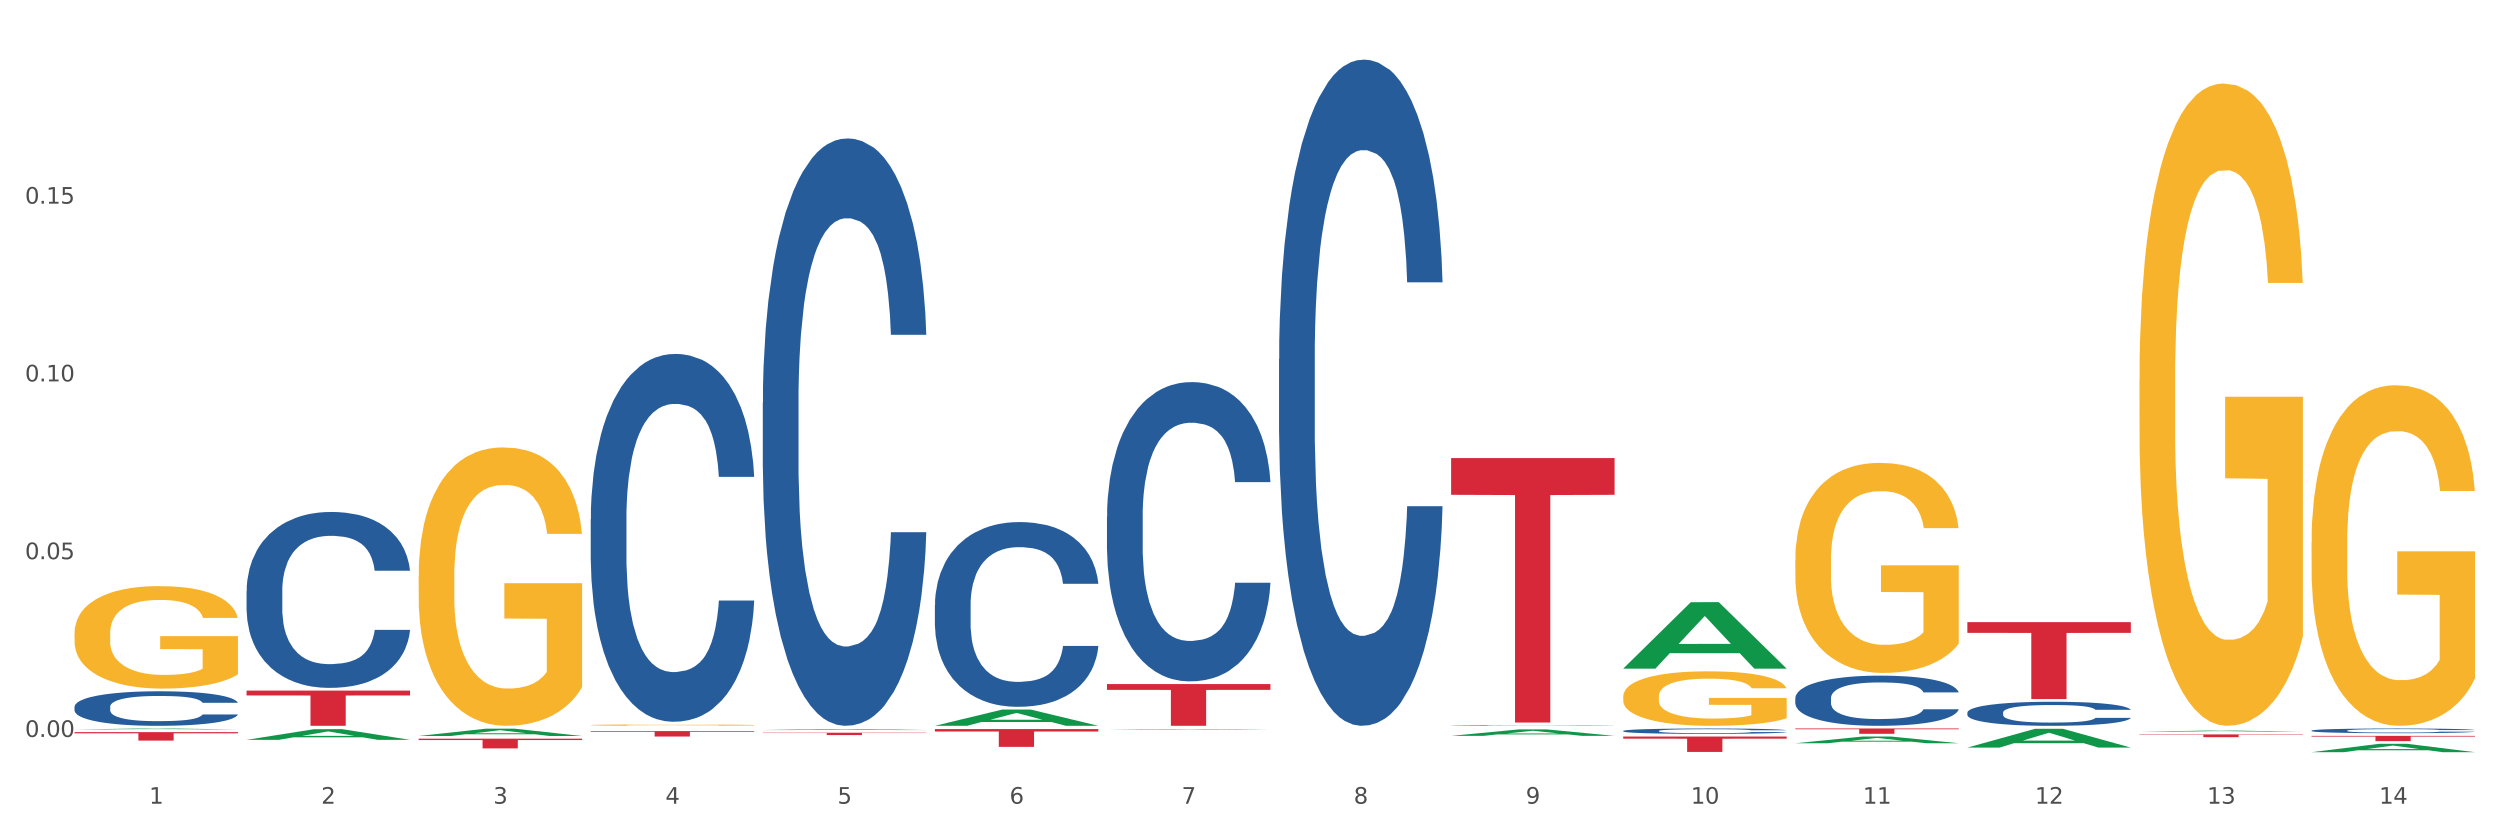 <?xml version="1.0" encoding="utf-8" standalone="no"?>
<!DOCTYPE svg PUBLIC "-//W3C//DTD SVG 1.1//EN"
  "http://www.w3.org/Graphics/SVG/1.1/DTD/svg11.dtd">
<svg xmlns:xlink="http://www.w3.org/1999/xlink" width="1080pt" height="360pt" viewBox="0 0 1080 360" xmlns="http://www.w3.org/2000/svg" version="1.1">
 <rect x="0" y="0" width="1080" height="360" fill="#333333" stroke="none"/>
 <defs>
  <style type="text/css">*{stroke-linejoin: round; stroke-linecap: butt}</style>
 </defs>
 <g id="figure_1">
  <g id="patch_1">
   <path d="M 0 360 
L 1080 360 
L 1080 0 
L 0 0 
z
" style="fill: #ffffff; stroke: #ffffff; stroke-linejoin: miter"/>
  </g>
  <g id="axes_1">
   <g id="matplotlib.axis_1">
    <g id="xtick_1">
     <g id="text_1">
      <!-- 1 -->
      <g style="fill: #4d4d4d" transform="translate(64.432 347.204) scale(0.096 -0.096)">
       <defs>
        <path id="DejaVuSans-31" d="M 794 531 
L 1825 531 
L 1825 4091 
L 703 3866 
L 703 4441 
L 1819 4666 
L 2450 4666 
L 2450 531 
L 3481 531 
L 3481 0 
L 794 0 
L 794 531 
z
" transform="scale(0.016)"/>
       </defs>
       <use xlink:href="#DejaVuSans-31"/>
      </g>
     </g>
    </g>
    <g id="xtick_2">
     <g id="text_2">
      <!-- 2 -->
      <g style="fill: #4d4d4d" transform="translate(138.771 347.204) scale(0.096 -0.096)">
       <defs>
        <path id="DejaVuSans-32" d="M 1228 531 
L 3431 531 
L 3431 0 
L 469 0 
L 469 531 
Q 828 903 1448 1529 
Q 2069 2156 2228 2338 
Q 2531 2678 2651 2914 
Q 2772 3150 2772 3378 
Q 2772 3750 2511 3984 
Q 2250 4219 1831 4219 
Q 1534 4219 1204 4116 
Q 875 4013 500 3803 
L 500 4441 
Q 881 4594 1212 4672 
Q 1544 4750 1819 4750 
Q 2544 4750 2975 4387 
Q 3406 4025 3406 3419 
Q 3406 3131 3298 2873 
Q 3191 2616 2906 2266 
Q 2828 2175 2409 1742 
Q 1991 1309 1228 531 
z
" transform="scale(0.016)"/>
       </defs>
       <use xlink:href="#DejaVuSans-32"/>
      </g>
     </g>
    </g>
    <g id="xtick_3">
     <g id="text_3">
      <!-- 3 -->
      <g style="fill: #4d4d4d" transform="translate(213.109 347.204) scale(0.096 -0.096)">
       <defs>
        <path id="DejaVuSans-33" d="M 2597 2516 
Q 3050 2419 3304 2112 
Q 3559 1806 3559 1356 
Q 3559 666 3084 287 
Q 2609 -91 1734 -91 
Q 1441 -91 1130 -33 
Q 819 25 488 141 
L 488 750 
Q 750 597 1062 519 
Q 1375 441 1716 441 
Q 2309 441 2620 675 
Q 2931 909 2931 1356 
Q 2931 1769 2642 2001 
Q 2353 2234 1838 2234 
L 1294 2234 
L 1294 2753 
L 1863 2753 
Q 2328 2753 2575 2939 
Q 2822 3125 2822 3475 
Q 2822 3834 2567 4026 
Q 2313 4219 1838 4219 
Q 1578 4219 1281 4162 
Q 984 4106 628 3988 
L 628 4550 
Q 988 4650 1302 4700 
Q 1616 4750 1894 4750 
Q 2613 4750 3031 4423 
Q 3450 4097 3450 3541 
Q 3450 3153 3228 2886 
Q 3006 2619 2597 2516 
z
" transform="scale(0.016)"/>
       </defs>
       <use xlink:href="#DejaVuSans-33"/>
      </g>
     </g>
    </g>
    <g id="xtick_4">
     <g id="text_4">
      <!-- 4 -->
      <g style="fill: #4d4d4d" transform="translate(287.448 347.204) scale(0.096 -0.096)">
       <defs>
        <path id="DejaVuSans-34" d="M 2419 4116 
L 825 1625 
L 2419 1625 
L 2419 4116 
z
M 2253 4666 
L 3047 4666 
L 3047 1625 
L 3713 1625 
L 3713 1100 
L 3047 1100 
L 3047 0 
L 2419 0 
L 2419 1100 
L 313 1100 
L 313 1709 
L 2253 4666 
z
" transform="scale(0.016)"/>
       </defs>
       <use xlink:href="#DejaVuSans-34"/>
      </g>
     </g>
    </g>
    <g id="xtick_5">
     <g id="text_5">
      <!-- 5 -->
      <g style="fill: #4d4d4d" transform="translate(361.787 347.204) scale(0.096 -0.096)">
       <defs>
        <path id="DejaVuSans-35" d="M 691 4666 
L 3169 4666 
L 3169 4134 
L 1269 4134 
L 1269 2991 
Q 1406 3038 1543 3061 
Q 1681 3084 1819 3084 
Q 2600 3084 3056 2656 
Q 3513 2228 3513 1497 
Q 3513 744 3044 326 
Q 2575 -91 1722 -91 
Q 1428 -91 1123 -41 
Q 819 9 494 109 
L 494 744 
Q 775 591 1075 516 
Q 1375 441 1709 441 
Q 2250 441 2565 725 
Q 2881 1009 2881 1497 
Q 2881 1984 2565 2268 
Q 2250 2553 1709 2553 
Q 1456 2553 1204 2497 
Q 953 2441 691 2322 
L 691 4666 
z
" transform="scale(0.016)"/>
       </defs>
       <use xlink:href="#DejaVuSans-35"/>
      </g>
     </g>
    </g>
    <g id="xtick_6">
     <g id="text_6">
      <!-- 6 -->
      <g style="fill: #4d4d4d" transform="translate(436.125 347.204) scale(0.096 -0.096)">
       <defs>
        <path id="DejaVuSans-36" d="M 2113 2584 
Q 1688 2584 1439 2293 
Q 1191 2003 1191 1497 
Q 1191 994 1439 701 
Q 1688 409 2113 409 
Q 2538 409 2786 701 
Q 3034 994 3034 1497 
Q 3034 2003 2786 2293 
Q 2538 2584 2113 2584 
z
M 3366 4563 
L 3366 3988 
Q 3128 4100 2886 4159 
Q 2644 4219 2406 4219 
Q 1781 4219 1451 3797 
Q 1122 3375 1075 2522 
Q 1259 2794 1537 2939 
Q 1816 3084 2150 3084 
Q 2853 3084 3261 2657 
Q 3669 2231 3669 1497 
Q 3669 778 3244 343 
Q 2819 -91 2113 -91 
Q 1303 -91 875 529 
Q 447 1150 447 2328 
Q 447 3434 972 4092 
Q 1497 4750 2381 4750 
Q 2619 4750 2861 4703 
Q 3103 4656 3366 4563 
z
" transform="scale(0.016)"/>
       </defs>
       <use xlink:href="#DejaVuSans-36"/>
      </g>
     </g>
    </g>
    <g id="xtick_7">
     <g id="text_7">
      <!-- 7 -->
      <g style="fill: #4d4d4d" transform="translate(510.464 347.204) scale(0.096 -0.096)">
       <defs>
        <path id="DejaVuSans-37" d="M 525 4666 
L 3525 4666 
L 3525 4397 
L 1831 0 
L 1172 0 
L 2766 4134 
L 525 4134 
L 525 4666 
z
" transform="scale(0.016)"/>
       </defs>
       <use xlink:href="#DejaVuSans-37"/>
      </g>
     </g>
    </g>
    <g id="xtick_8">
     <g id="text_8">
      <!-- 8 -->
      <g style="fill: #4d4d4d" transform="translate(584.803 347.204) scale(0.096 -0.096)">
       <defs>
        <path id="DejaVuSans-38" d="M 2034 2216 
Q 1584 2216 1326 1975 
Q 1069 1734 1069 1313 
Q 1069 891 1326 650 
Q 1584 409 2034 409 
Q 2484 409 2743 651 
Q 3003 894 3003 1313 
Q 3003 1734 2745 1975 
Q 2488 2216 2034 2216 
z
M 1403 2484 
Q 997 2584 770 2862 
Q 544 3141 544 3541 
Q 544 4100 942 4425 
Q 1341 4750 2034 4750 
Q 2731 4750 3128 4425 
Q 3525 4100 3525 3541 
Q 3525 3141 3298 2862 
Q 3072 2584 2669 2484 
Q 3125 2378 3379 2068 
Q 3634 1759 3634 1313 
Q 3634 634 3220 271 
Q 2806 -91 2034 -91 
Q 1263 -91 848 271 
Q 434 634 434 1313 
Q 434 1759 690 2068 
Q 947 2378 1403 2484 
z
M 1172 3481 
Q 1172 3119 1398 2916 
Q 1625 2713 2034 2713 
Q 2441 2713 2670 2916 
Q 2900 3119 2900 3481 
Q 2900 3844 2670 4047 
Q 2441 4250 2034 4250 
Q 1625 4250 1398 4047 
Q 1172 3844 1172 3481 
z
" transform="scale(0.016)"/>
       </defs>
       <use xlink:href="#DejaVuSans-38"/>
      </g>
     </g>
    </g>
    <g id="xtick_9">
     <g id="text_9">
      <!-- 9 -->
      <g style="fill: #4d4d4d" transform="translate(659.142 347.204) scale(0.096 -0.096)">
       <defs>
        <path id="DejaVuSans-39" d="M 703 97 
L 703 672 
Q 941 559 1184 500 
Q 1428 441 1663 441 
Q 2288 441 2617 861 
Q 2947 1281 2994 2138 
Q 2813 1869 2534 1725 
Q 2256 1581 1919 1581 
Q 1219 1581 811 2004 
Q 403 2428 403 3163 
Q 403 3881 828 4315 
Q 1253 4750 1959 4750 
Q 2769 4750 3195 4129 
Q 3622 3509 3622 2328 
Q 3622 1225 3098 567 
Q 2575 -91 1691 -91 
Q 1453 -91 1209 -44 
Q 966 3 703 97 
z
M 1959 2075 
Q 2384 2075 2632 2365 
Q 2881 2656 2881 3163 
Q 2881 3666 2632 3958 
Q 2384 4250 1959 4250 
Q 1534 4250 1286 3958 
Q 1038 3666 1038 3163 
Q 1038 2656 1286 2365 
Q 1534 2075 1959 2075 
z
" transform="scale(0.016)"/>
       </defs>
       <use xlink:href="#DejaVuSans-39"/>
      </g>
     </g>
    </g>
    <g id="xtick_10">
     <g id="text_10">
      <!-- 10 -->
      <g style="fill: #4d4d4d" transform="translate(730.426 347.204) scale(0.096 -0.096)">
       <defs>
        <path id="DejaVuSans-30" d="M 2034 4250 
Q 1547 4250 1301 3770 
Q 1056 3291 1056 2328 
Q 1056 1369 1301 889 
Q 1547 409 2034 409 
Q 2525 409 2770 889 
Q 3016 1369 3016 2328 
Q 3016 3291 2770 3770 
Q 2525 4250 2034 4250 
z
M 2034 4750 
Q 2819 4750 3233 4129 
Q 3647 3509 3647 2328 
Q 3647 1150 3233 529 
Q 2819 -91 2034 -91 
Q 1250 -91 836 529 
Q 422 1150 422 2328 
Q 422 3509 836 4129 
Q 1250 4750 2034 4750 
z
" transform="scale(0.016)"/>
       </defs>
       <use xlink:href="#DejaVuSans-31"/>
       <use xlink:href="#DejaVuSans-30" transform="translate(63.623 0)"/>
      </g>
     </g>
    </g>
    <g id="xtick_11">
     <g id="text_11">
      <!-- 11 -->
      <g style="fill: #4d4d4d" transform="translate(804.765 347.204) scale(0.096 -0.096)">
       <use xlink:href="#DejaVuSans-31"/>
       <use xlink:href="#DejaVuSans-31" transform="translate(63.623 0)"/>
      </g>
     </g>
    </g>
    <g id="xtick_12">
     <g id="text_12">
      <!-- 12 -->
      <g style="fill: #4d4d4d" transform="translate(879.104 347.204) scale(0.096 -0.096)">
       <use xlink:href="#DejaVuSans-31"/>
       <use xlink:href="#DejaVuSans-32" transform="translate(63.623 0)"/>
      </g>
     </g>
    </g>
    <g id="xtick_13">
     <g id="text_13">
      <!-- 13 -->
      <g style="fill: #4d4d4d" transform="translate(953.442 347.204) scale(0.096 -0.096)">
       <use xlink:href="#DejaVuSans-31"/>
       <use xlink:href="#DejaVuSans-33" transform="translate(63.623 0)"/>
      </g>
     </g>
    </g>
    <g id="xtick_14">
     <g id="text_14">
      <!-- 14 -->
      <g style="fill: #4d4d4d" transform="translate(1027.781 347.204) scale(0.096 -0.096)">
       <use xlink:href="#DejaVuSans-31"/>
       <use xlink:href="#DejaVuSans-34" transform="translate(63.623 0)"/>
      </g>
     </g>
    </g>
    <g id="xtick_15"/>
    <g id="xtick_16"/>
    <g id="xtick_17"/>
    <g id="xtick_18"/>
    <g id="xtick_19"/>
    <g id="xtick_20"/>
    <g id="xtick_21"/>
    <g id="xtick_22"/>
    <g id="xtick_23"/>
    <g id="xtick_24"/>
    <g id="xtick_25"/>
    <g id="xtick_26"/>
    <g id="xtick_27"/>
   </g>
   <g id="matplotlib.axis_2">
    <g id="ytick_1">
     <g id="text_15">
      <!-- 0.00 -->
      <g style="fill: #4d4d4d" transform="translate(10.8 318.358) scale(0.096 -0.096)">
       <defs>
        <path id="DejaVuSans-2e" d="M 684 794 
L 1344 794 
L 1344 0 
L 684 0 
L 684 794 
z
" transform="scale(0.016)"/>
       </defs>
       <use xlink:href="#DejaVuSans-30"/>
       <use xlink:href="#DejaVuSans-2e" transform="translate(63.623 0)"/>
       <use xlink:href="#DejaVuSans-30" transform="translate(95.41 0)"/>
       <use xlink:href="#DejaVuSans-30" transform="translate(159.033 0)"/>
      </g>
     </g>
    </g>
    <g id="ytick_2">
     <g id="text_16">
      <!-- 0.05 -->
      <g style="fill: #4d4d4d" transform="translate(10.8 241.567) scale(0.096 -0.096)">
       <use xlink:href="#DejaVuSans-30"/>
       <use xlink:href="#DejaVuSans-2e" transform="translate(63.623 0)"/>
       <use xlink:href="#DejaVuSans-30" transform="translate(95.41 0)"/>
       <use xlink:href="#DejaVuSans-35" transform="translate(159.033 0)"/>
      </g>
     </g>
    </g>
    <g id="ytick_3">
     <g id="text_17">
      <!-- 0.10 -->
      <g style="fill: #4d4d4d" transform="translate(10.8 164.776) scale(0.096 -0.096)">
       <use xlink:href="#DejaVuSans-30"/>
       <use xlink:href="#DejaVuSans-2e" transform="translate(63.623 0)"/>
       <use xlink:href="#DejaVuSans-31" transform="translate(95.41 0)"/>
       <use xlink:href="#DejaVuSans-30" transform="translate(159.033 0)"/>
      </g>
     </g>
    </g>
    <g id="ytick_4">
     <g id="text_18">
      <!-- 0.15 -->
      <g style="fill: #4d4d4d" transform="translate(10.8 87.984) scale(0.096 -0.096)">
       <use xlink:href="#DejaVuSans-30"/>
       <use xlink:href="#DejaVuSans-2e" transform="translate(63.623 0)"/>
       <use xlink:href="#DejaVuSans-31" transform="translate(95.41 0)"/>
       <use xlink:href="#DejaVuSans-35" transform="translate(159.033 0)"/>
      </g>
     </g>
    </g>
    <g id="ytick_5"/>
    <g id="ytick_6"/>
    <g id="ytick_7"/>
    <g id="ytick_8"/>
   </g>
   <g id="PolyCollection_1">
    <path d="M 32.175 315.124 
L 32.248 315.123 
L 61.37 314.711 
L 73.456 314.711 
L 102.797 315.125 
L 88.818 315.125 
L 82.484 315.028 
L 52.415 315.028 
L 52.197 315.03 
L 46.081 315.125 
L 32.175 315.125 
L 32.175 315.124 
L 56.201 314.971 
L 78.698 314.97 
L 67.559 314.799 
L 67.413 314.798 
L 67.267 314.8 
L 56.128 314.97 
L 56.201 314.971 
L 32.175 315.124 
z
" clip-path="url(#p62ad415f0d)" style="fill: #109648"/>
    <path d="M 255.191 313.237 
L 255.275 313.236 
L 255.275 313.217 
L 255.441 313.2 
L 256.275 313.159 
L 257.526 313.126 
L 258.443 313.108 
L 259.36 313.093 
L 260.444 313.079 
L 261.778 313.063 
L 264.196 313.041 
L 265.697 313.03 
L 267.531 313.018 
L 270.866 313.001 
L 273.284 312.991 
L 275.786 312.983 
L 279.871 312.973 
L 282.539 312.969 
L 285.374 312.965 
L 288.793 312.963 
L 291.377 312.963 
L 297.047 312.964 
L 301.883 312.969 
L 304.218 312.973 
L 307.219 312.98 
L 308.804 312.984 
L 311.388 312.993 
L 314.057 313.004 
L 315.891 313.014 
L 318.642 313.032 
L 320.727 313.05 
L 322.645 313.073 
L 323.645 313.089 
L 324.395 313.103 
L 325.062 313.12 
L 325.73 313.147 
L 310.721 313.147 
L 310.138 313.128 
L 309.221 313.11 
L 307.886 313.093 
L 306.719 313.082 
L 304.718 313.068 
L 302.884 313.06 
L 300.966 313.053 
L 298.631 313.048 
L 296.797 313.045 
L 294.212 313.043 
L 289.126 313.043 
L 285.708 313.048 
L 283.373 313.053 
L 281.872 313.058 
L 280.538 313.063 
L 279.037 313.071 
L 277.286 313.082 
L 276.036 313.093 
L 274.785 313.106 
L 273.785 313.119 
L 272.867 313.134 
L 272.117 313.15 
L 271.533 313.167 
L 271.033 313.187 
L 270.616 313.221 
L 270.616 313.296 
L 270.783 313.312 
L 271.2 313.335 
L 271.7 313.351 
L 272.534 313.371 
L 273.284 313.385 
L 274.702 313.404 
L 276.286 313.421 
L 277.537 313.431 
L 278.787 313.439 
L 280.955 313.451 
L 283.373 313.461 
L 285.458 313.467 
L 288.292 313.472 
L 290.21 313.475 
L 291.878 313.476 
L 295.963 313.476 
L 298.882 313.474 
L 302.133 313.47 
L 304.635 313.465 
L 306.719 313.46 
L 309.054 313.45 
L 310.555 313.441 
L 310.555 313.327 
L 292.211 313.327 
L 292.211 313.252 
L 325.813 313.252 
L 325.813 313.472 
L 324.395 313.484 
L 322.811 313.494 
L 321.144 313.503 
L 318.642 313.515 
L 315.641 313.526 
L 312.973 313.533 
L 310.138 313.54 
L 306.803 313.546 
L 302.467 313.551 
L 299.799 313.553 
L 296.464 313.555 
L 292.545 313.555 
L 289.126 313.554 
L 285.791 313.552 
L 282.289 313.547 
L 278.871 313.54 
L 276.286 313.533 
L 273.701 313.524 
L 270.95 313.513 
L 268.782 313.502 
L 267.114 313.492 
L 265.28 313.48 
L 263.279 313.463 
L 261.778 313.449 
L 260.444 313.434 
L 259.027 313.414 
L 258.026 313.397 
L 257.025 313.376 
L 256.442 313.36 
L 255.775 313.336 
L 255.275 313.302 
L 255.191 313.237 
z
" clip-path="url(#p62ad415f0d)" style="fill: #f7b32b"/>
    <path d="M 701.223 300.894 
L 701.307 300.873 
L 701.307 300.099 
L 701.474 299.432 
L 702.307 297.82 
L 703.558 296.488 
L 704.475 295.778 
L 705.392 295.198 
L 706.476 294.617 
L 707.81 294.016 
L 710.228 293.134 
L 711.729 292.683 
L 713.563 292.21 
L 716.899 291.522 
L 719.317 291.135 
L 721.818 290.813 
L 725.903 290.426 
L 728.572 290.254 
L 731.406 290.125 
L 734.825 290.039 
L 737.41 290.017 
L 743.08 290.082 
L 747.915 290.275 
L 750.25 290.426 
L 753.252 290.684 
L 754.836 290.856 
L 757.421 291.2 
L 760.089 291.651 
L 761.923 292.038 
L 764.675 292.769 
L 766.759 293.5 
L 768.677 294.402 
L 769.677 295.026 
L 770.428 295.606 
L 771.095 296.273 
L 771.762 297.326 
L 756.754 297.326 
L 756.17 296.574 
L 755.253 295.864 
L 753.919 295.176 
L 752.751 294.746 
L 750.75 294.209 
L 748.916 293.865 
L 746.998 293.607 
L 744.664 293.392 
L 742.829 293.285 
L 740.245 293.199 
L 735.159 293.22 
L 731.74 293.392 
L 729.405 293.607 
L 727.905 293.801 
L 726.571 294.016 
L 725.07 294.316 
L 723.319 294.768 
L 722.068 295.176 
L 720.817 295.692 
L 719.817 296.208 
L 718.9 296.81 
L 718.149 297.455 
L 717.566 298.121 
L 717.065 298.938 
L 716.648 300.292 
L 716.648 303.237 
L 716.815 303.904 
L 717.232 304.785 
L 717.732 305.451 
L 718.566 306.247 
L 719.317 306.784 
L 720.734 307.558 
L 722.318 308.203 
L 723.569 308.611 
L 724.82 308.955 
L 726.987 309.428 
L 729.405 309.815 
L 731.49 310.051 
L 734.325 310.266 
L 736.242 310.352 
L 737.91 310.395 
L 741.996 310.395 
L 744.914 310.331 
L 748.166 310.18 
L 750.667 309.987 
L 752.751 309.751 
L 755.086 309.364 
L 756.587 308.998 
L 756.587 304.506 
L 738.244 304.484 
L 738.244 301.496 
L 771.845 301.496 
L 771.845 310.266 
L 770.428 310.718 
L 768.844 311.126 
L 767.176 311.492 
L 764.675 311.943 
L 761.673 312.373 
L 759.005 312.674 
L 756.17 312.932 
L 752.835 313.168 
L 748.499 313.383 
L 745.831 313.469 
L 742.496 313.534 
L 738.577 313.555 
L 735.159 313.512 
L 731.823 313.405 
L 728.321 313.211 
L 724.903 312.932 
L 722.318 312.652 
L 719.733 312.309 
L 716.982 311.857 
L 714.814 311.427 
L 713.147 311.04 
L 711.312 310.546 
L 709.311 309.901 
L 707.81 309.321 
L 706.476 308.719 
L 705.059 307.945 
L 704.058 307.278 
L 703.058 306.44 
L 702.474 305.817 
L 701.807 304.849 
L 701.307 303.495 
L 701.223 300.894 
z
" clip-path="url(#p62ad415f0d)" style="fill: #f7b32b"/>
    <path d="M 775.562 241.898 
L 775.645 241.816 
L 775.645 238.832 
L 775.812 236.262 
L 776.646 230.046 
L 777.897 224.908 
L 778.814 222.173 
L 779.731 219.935 
L 780.815 217.697 
L 782.149 215.376 
L 784.567 211.978 
L 786.068 210.238 
L 787.902 208.414 
L 791.237 205.762 
L 793.655 204.27 
L 796.157 203.027 
L 800.242 201.535 
L 802.91 200.872 
L 805.745 200.375 
L 809.164 200.043 
L 811.748 199.96 
L 817.418 200.209 
L 822.254 200.955 
L 824.589 201.535 
L 827.59 202.53 
L 829.175 203.193 
L 831.759 204.519 
L 834.427 206.259 
L 836.262 207.751 
L 839.013 210.569 
L 841.098 213.387 
L 843.015 216.868 
L 844.016 219.272 
L 844.766 221.51 
L 845.433 224.079 
L 846.1 228.14 
L 831.092 228.14 
L 830.509 225.239 
L 829.592 222.504 
L 828.257 219.852 
L 827.09 218.194 
L 825.089 216.122 
L 823.255 214.796 
L 821.337 213.802 
L 819.002 212.973 
L 817.168 212.558 
L 814.583 212.227 
L 809.497 212.31 
L 806.079 212.973 
L 803.744 213.802 
L 802.243 214.548 
L 800.909 215.376 
L 799.408 216.537 
L 797.657 218.277 
L 796.407 219.852 
L 795.156 221.841 
L 794.156 223.83 
L 793.238 226.151 
L 792.488 228.637 
L 791.904 231.207 
L 791.404 234.356 
L 790.987 239.578 
L 790.987 250.933 
L 791.154 253.502 
L 791.571 256.9 
L 792.071 259.469 
L 792.905 262.536 
L 793.655 264.608 
L 795.073 267.592 
L 796.657 270.078 
L 797.908 271.653 
L 799.158 272.979 
L 801.326 274.802 
L 803.744 276.294 
L 805.829 277.206 
L 808.663 278.035 
L 810.581 278.366 
L 812.249 278.532 
L 816.334 278.532 
L 819.253 278.283 
L 822.504 277.703 
L 825.006 276.957 
L 827.09 276.046 
L 829.425 274.554 
L 830.926 273.145 
L 830.926 255.823 
L 812.582 255.74 
L 812.582 244.219 
L 846.184 244.219 
L 846.184 278.035 
L 844.766 279.775 
L 843.182 281.35 
L 841.515 282.759 
L 839.013 284.5 
L 836.012 286.157 
L 833.344 287.318 
L 830.509 288.312 
L 827.174 289.224 
L 822.838 290.053 
L 820.17 290.384 
L 816.835 290.633 
L 812.916 290.716 
L 809.497 290.55 
L 806.162 290.136 
L 802.66 289.39 
L 799.242 288.312 
L 796.657 287.235 
L 794.072 285.909 
L 791.321 284.168 
L 789.153 282.51 
L 787.485 281.019 
L 785.651 279.112 
L 783.65 276.626 
L 782.149 274.388 
L 780.815 272.067 
L 779.398 269.084 
L 778.397 266.514 
L 777.396 263.282 
L 776.813 260.878 
L 776.146 257.149 
L 775.645 251.927 
L 775.562 241.898 
z
" clip-path="url(#p62ad415f0d)" style="fill: #f7b32b"/>
    <path d="M 924.24 164.295 
L 924.323 164.041 
L 924.323 154.919 
L 924.49 147.063 
L 925.323 128.057 
L 926.574 112.345 
L 927.491 103.982 
L 928.408 97.14 
L 929.492 90.298 
L 930.826 83.203 
L 933.244 72.813 
L 934.745 67.491 
L 936.58 61.916 
L 939.915 53.807 
L 942.333 49.245 
L 944.834 45.444 
L 948.92 40.883 
L 951.588 38.855 
L 954.423 37.335 
L 957.841 36.321 
L 960.426 36.068 
L 966.096 36.828 
L 970.932 39.109 
L 973.266 40.883 
L 976.268 43.924 
L 977.852 45.951 
L 980.437 50.005 
L 983.105 55.327 
L 984.939 59.889 
L 987.691 68.505 
L 989.775 77.121 
L 991.693 87.764 
L 992.693 95.113 
L 993.444 101.955 
L 994.111 109.811 
L 994.778 122.228 
L 979.77 122.228 
L 979.186 113.359 
L 978.269 104.996 
L 976.935 96.887 
L 975.768 91.819 
L 973.766 85.483 
L 971.932 81.429 
L 970.014 78.388 
L 967.68 75.854 
L 965.845 74.587 
L 963.261 73.573 
L 958.175 73.826 
L 954.756 75.854 
L 952.422 78.388 
L 950.921 80.668 
L 949.587 83.203 
L 948.086 86.75 
L 946.335 92.072 
L 945.084 96.887 
L 943.834 102.969 
L 942.833 109.051 
L 941.916 116.146 
L 941.165 123.749 
L 940.582 131.605 
L 940.081 141.234 
L 939.665 157.199 
L 939.665 191.917 
L 939.831 199.773 
L 940.248 210.163 
L 940.749 218.018 
L 941.582 227.395 
L 942.333 233.73 
L 943.75 242.853 
L 945.334 250.455 
L 946.585 255.27 
L 947.836 259.325 
L 950.004 264.9 
L 952.422 269.461 
L 954.506 272.249 
L 957.341 274.783 
L 959.259 275.797 
L 960.926 276.304 
L 965.012 276.304 
L 967.93 275.543 
L 971.182 273.769 
L 973.683 271.489 
L 975.768 268.701 
L 978.102 264.14 
L 979.603 259.832 
L 979.603 206.868 
L 961.26 206.615 
L 961.26 171.39 
L 994.861 171.39 
L 994.861 274.783 
L 993.444 280.105 
L 991.86 284.92 
L 990.192 289.228 
L 987.691 294.549 
L 984.689 299.618 
L 982.021 303.165 
L 979.186 306.206 
L 975.851 308.994 
L 971.515 311.528 
L 968.847 312.542 
L 965.512 313.302 
L 961.593 313.555 
L 958.175 313.048 
L 954.84 311.781 
L 951.338 309.501 
L 947.919 306.206 
L 945.334 302.912 
L 942.75 298.857 
L 939.998 293.536 
L 937.83 288.467 
L 936.163 283.906 
L 934.328 278.077 
L 932.327 270.475 
L 930.826 263.633 
L 929.492 256.537 
L 928.075 247.414 
L 927.074 239.559 
L 926.074 229.675 
L 925.49 222.326 
L 924.823 210.923 
L 924.323 194.958 
L 924.24 164.295 
z
" clip-path="url(#p62ad415f0d)" style="fill: #f7b32b"/>
    <path d="M 998.578 234.408 
L 998.662 234.273 
L 998.662 229.436 
L 998.828 225.27 
L 999.662 215.192 
L 1000.913 206.861 
L 1001.83 202.426 
L 1002.747 198.798 
L 1003.831 195.17 
L 1005.165 191.408 
L 1007.583 185.898 
L 1009.084 183.076 
L 1010.918 180.12 
L 1014.253 175.82 
L 1016.671 173.401 
L 1019.173 171.386 
L 1023.258 168.967 
L 1025.926 167.892 
L 1028.761 167.086 
L 1032.18 166.548 
L 1034.765 166.414 
L 1040.434 166.817 
L 1045.27 168.026 
L 1047.605 168.967 
L 1050.607 170.579 
L 1052.191 171.654 
L 1054.775 173.804 
L 1057.444 176.626 
L 1059.278 179.045 
L 1062.029 183.614 
L 1064.114 188.183 
L 1066.032 193.826 
L 1067.032 197.723 
L 1067.783 201.351 
L 1068.45 205.517 
L 1069.117 212.101 
L 1054.108 212.101 
L 1053.525 207.398 
L 1052.608 202.964 
L 1051.274 198.664 
L 1050.106 195.976 
L 1048.105 192.617 
L 1046.271 190.467 
L 1044.353 188.854 
L 1042.019 187.511 
L 1040.184 186.839 
L 1037.599 186.301 
L 1032.513 186.436 
L 1029.095 187.511 
L 1026.76 188.854 
L 1025.259 190.064 
L 1023.925 191.408 
L 1022.425 193.289 
L 1020.674 196.111 
L 1019.423 198.664 
L 1018.172 201.889 
L 1017.172 205.114 
L 1016.255 208.876 
L 1015.504 212.908 
L 1014.92 217.073 
L 1014.42 222.18 
L 1014.003 230.645 
L 1014.003 249.055 
L 1014.17 253.22 
L 1014.587 258.73 
L 1015.087 262.896 
L 1015.921 267.867 
L 1016.671 271.227 
L 1018.089 276.064 
L 1019.673 280.096 
L 1020.924 282.649 
L 1022.174 284.799 
L 1024.342 287.755 
L 1026.76 290.174 
L 1028.845 291.652 
L 1031.68 292.996 
L 1033.597 293.533 
L 1035.265 293.802 
L 1039.35 293.802 
L 1042.269 293.399 
L 1045.52 292.458 
L 1048.022 291.249 
L 1050.106 289.771 
L 1052.441 287.352 
L 1053.942 285.068 
L 1053.942 256.983 
L 1035.598 256.849 
L 1035.598 238.17 
L 1069.2 238.17 
L 1069.2 292.996 
L 1067.783 295.818 
L 1066.198 298.371 
L 1064.531 300.655 
L 1062.029 303.477 
L 1059.028 306.165 
L 1056.36 308.046 
L 1053.525 309.658 
L 1050.19 311.137 
L 1045.854 312.48 
L 1043.186 313.018 
L 1039.851 313.421 
L 1035.932 313.555 
L 1032.513 313.287 
L 1029.178 312.615 
L 1025.676 311.405 
L 1022.258 309.658 
L 1019.673 307.912 
L 1017.088 305.761 
L 1014.337 302.94 
L 1012.169 300.252 
L 1010.501 297.833 
L 1008.667 294.743 
L 1006.666 290.711 
L 1005.165 287.083 
L 1003.831 283.321 
L 1002.414 278.483 
L 1001.413 274.318 
L 1000.413 269.077 
L 999.829 265.18 
L 999.162 259.133 
L 998.662 250.667 
L 998.578 234.408 
z
" clip-path="url(#p62ad415f0d)" style="fill: #f7b32b"/>
    <path d="M 329.53 173.82 
L 329.613 173.588 
L 329.613 167.099 
L 329.864 158.293 
L 330.782 142.072 
L 331.951 129.79 
L 333.954 115.423 
L 335.039 109.398 
L 336.458 102.677 
L 339.38 91.786 
L 342.719 82.516 
L 345.057 77.418 
L 346.81 74.174 
L 350.733 68.381 
L 352.987 65.831 
L 355.324 63.746 
L 357.328 62.355 
L 360.667 60.733 
L 363.338 60.038 
L 366.427 59.806 
L 369.015 60.038 
L 372.437 60.965 
L 377.446 63.746 
L 379.366 65.368 
L 381.954 68.149 
L 384.625 71.857 
L 386.795 75.564 
L 389.3 80.894 
L 391.887 87.846 
L 394.392 96.652 
L 396.145 104.763 
L 397.564 113.337 
L 398.816 123.765 
L 399.734 135.12 
L 400.152 144.621 
L 384.875 144.621 
L 384.458 136.047 
L 383.623 126.778 
L 382.788 120.521 
L 381.87 115.423 
L 380.451 109.629 
L 379.199 105.921 
L 377.112 101.519 
L 375.192 98.738 
L 373.606 97.116 
L 371.686 95.725 
L 367.595 94.335 
L 364.674 94.335 
L 362.837 94.798 
L 360.583 95.957 
L 358.663 97.579 
L 356.41 100.36 
L 354.656 103.372 
L 352.903 107.312 
L 351.902 110.093 
L 350.399 115.191 
L 349.397 119.362 
L 348.062 126.546 
L 347.31 131.644 
L 345.975 144.853 
L 345.391 154.586 
L 345.14 161.306 
L 344.973 168.721 
L 344.973 204.872 
L 345.474 221.093 
L 345.891 228.045 
L 346.559 235.924 
L 347.811 246.121 
L 349.648 256.085 
L 351.568 263.269 
L 353.154 267.672 
L 354.656 270.916 
L 356.159 273.465 
L 357.996 275.783 
L 359.498 277.173 
L 361.752 278.563 
L 364.423 279.259 
L 366.51 279.259 
L 370.768 278.1 
L 372.688 276.941 
L 374.524 275.319 
L 376.528 272.77 
L 378.114 269.989 
L 379.032 267.904 
L 380.534 263.501 
L 381.703 258.866 
L 382.705 253.536 
L 383.373 248.901 
L 384.124 241.949 
L 384.708 234.07 
L 384.875 229.899 
L 400.152 229.899 
L 399.818 238.242 
L 399.233 246.352 
L 398.065 257.244 
L 397.146 263.501 
L 395.727 271.148 
L 394.225 277.637 
L 392.138 284.82 
L 390.218 290.15 
L 388.214 294.785 
L 386.044 298.956 
L 382.121 304.749 
L 380.701 306.372 
L 377.696 309.152 
L 375.359 310.774 
L 371.936 312.397 
L 368.43 313.324 
L 364.757 313.555 
L 361.502 313.092 
L 357.912 311.701 
L 355.658 310.311 
L 353.154 308.225 
L 350.232 304.981 
L 347.477 301.042 
L 344.89 296.407 
L 342.469 291.077 
L 340.215 285.052 
L 337.293 275.087 
L 335.123 265.355 
L 333.537 256.317 
L 332.452 248.67 
L 331.366 238.937 
L 330.782 232.217 
L 329.864 215.995 
L 329.53 200.932 
L 329.53 173.82 
z
" clip-path="url(#p62ad415f0d)" style="fill: #255c99"/>
    <path d="M 255.191 224.296 
L 255.275 224.151 
L 255.275 220.088 
L 255.525 214.573 
L 256.443 204.414 
L 257.612 196.723 
L 259.615 187.725 
L 260.701 183.952 
L 262.12 179.743 
L 265.041 172.922 
L 268.381 167.117 
L 270.718 163.924 
L 272.471 161.893 
L 276.394 158.265 
L 278.648 156.668 
L 280.986 155.362 
L 282.989 154.491 
L 286.328 153.475 
L 288.999 153.04 
L 292.088 152.895 
L 294.676 153.04 
L 298.098 153.621 
L 303.107 155.362 
L 305.027 156.378 
L 307.615 158.119 
L 310.286 160.441 
L 312.457 162.763 
L 314.961 166.101 
L 317.549 170.455 
L 320.053 175.97 
L 321.806 181.049 
L 323.225 186.419 
L 324.477 192.949 
L 325.396 200.061 
L 325.813 206.011 
L 310.537 206.011 
L 310.119 200.641 
L 309.284 194.836 
L 308.45 190.918 
L 307.531 187.725 
L 306.112 184.097 
L 304.86 181.775 
L 302.773 179.017 
L 300.853 177.276 
L 299.267 176.26 
L 297.347 175.389 
L 293.257 174.519 
L 290.335 174.519 
L 288.499 174.809 
L 286.245 175.534 
L 284.325 176.55 
L 282.071 178.292 
L 280.318 180.178 
L 278.565 182.646 
L 277.563 184.387 
L 276.06 187.58 
L 275.059 190.192 
L 273.723 194.691 
L 272.972 197.884 
L 271.636 206.156 
L 271.052 212.251 
L 270.801 216.46 
L 270.634 221.104 
L 270.634 243.743 
L 271.135 253.902 
L 271.553 258.256 
L 272.22 263.19 
L 273.473 269.576 
L 275.309 275.816 
L 277.229 280.315 
L 278.815 283.072 
L 280.318 285.104 
L 281.82 286.7 
L 283.657 288.152 
L 285.159 289.022 
L 287.413 289.893 
L 290.085 290.328 
L 292.172 290.328 
L 296.429 289.603 
L 298.349 288.877 
L 300.185 287.861 
L 302.189 286.265 
L 303.775 284.523 
L 304.693 283.217 
L 306.196 280.46 
L 307.364 277.557 
L 308.366 274.22 
L 309.034 271.317 
L 309.785 266.963 
L 310.37 262.029 
L 310.537 259.417 
L 325.813 259.417 
L 325.479 264.641 
L 324.895 269.721 
L 323.726 276.542 
L 322.808 280.46 
L 321.389 285.249 
L 319.886 289.313 
L 317.799 293.811 
L 315.879 297.149 
L 313.876 300.052 
L 311.705 302.664 
L 307.782 306.292 
L 306.363 307.308 
L 303.358 309.05 
L 301.02 310.065 
L 297.598 311.081 
L 294.092 311.662 
L 290.419 311.807 
L 287.163 311.517 
L 283.573 310.646 
L 281.32 309.775 
L 278.815 308.469 
L 275.893 306.437 
L 273.139 303.97 
L 270.551 301.068 
L 268.13 297.73 
L 265.876 293.957 
L 262.955 287.716 
L 260.784 281.621 
L 259.198 275.961 
L 258.113 271.172 
L 257.028 265.077 
L 256.443 260.868 
L 255.525 250.709 
L 255.191 241.276 
L 255.191 224.296 
z
" clip-path="url(#p62ad415f0d)" style="fill: #255c99"/>
    <path d="M 998.578 317.899 
L 1069.2 317.899 
L 1069.2 318.214 
L 1041.42 318.216 
L 1041.42 320.167 
L 1026.191 320.167 
L 1026.191 318.216 
L 998.578 318.214 
L 998.578 317.901 
L 998.578 317.899 
z
" clip-path="url(#p62ad415f0d)" style="fill: #d62839"/>
    <path d="M 924.24 317.273 
L 994.861 317.273 
L 994.861 317.44 
L 967.081 317.442 
L 967.081 318.477 
L 951.852 318.477 
L 951.852 317.442 
L 924.24 317.44 
L 924.24 317.274 
L 924.24 317.273 
z
" clip-path="url(#p62ad415f0d)" style="fill: #d62839"/>
    <path d="M 180.852 248.86 
L 180.936 248.751 
L 180.936 244.796 
L 181.103 241.391 
L 181.936 233.153 
L 183.187 226.343 
L 184.104 222.719 
L 185.021 219.753 
L 186.105 216.787 
L 187.439 213.712 
L 189.857 209.209 
L 191.358 206.902 
L 193.192 204.486 
L 196.528 200.971 
L 198.946 198.994 
L 201.447 197.346 
L 205.533 195.369 
L 208.201 194.49 
L 211.036 193.831 
L 214.454 193.392 
L 217.039 193.282 
L 222.709 193.612 
L 227.545 194.6 
L 229.879 195.369 
L 232.881 196.687 
L 234.465 197.566 
L 237.05 199.323 
L 239.718 201.63 
L 241.552 203.607 
L 244.304 207.341 
L 246.388 211.076 
L 248.306 215.689 
L 249.306 218.874 
L 250.057 221.84 
L 250.724 225.245 
L 251.391 230.627 
L 236.383 230.627 
L 235.799 226.783 
L 234.882 223.158 
L 233.548 219.643 
L 232.38 217.446 
L 230.379 214.701 
L 228.545 212.943 
L 226.627 211.625 
L 224.293 210.527 
L 222.458 209.977 
L 219.874 209.538 
L 214.788 209.648 
L 211.369 210.527 
L 209.034 211.625 
L 207.534 212.614 
L 206.2 213.712 
L 204.699 215.25 
L 202.948 217.556 
L 201.697 219.643 
L 200.446 222.279 
L 199.446 224.916 
L 198.529 227.991 
L 197.778 231.286 
L 197.195 234.691 
L 196.694 238.865 
L 196.277 245.785 
L 196.277 260.833 
L 196.444 264.238 
L 196.861 268.741 
L 197.361 272.146 
L 198.195 276.21 
L 198.946 278.956 
L 200.363 282.91 
L 201.947 286.205 
L 203.198 288.292 
L 204.449 290.05 
L 206.616 292.466 
L 209.034 294.443 
L 211.119 295.652 
L 213.954 296.75 
L 215.871 297.189 
L 217.539 297.409 
L 221.625 297.409 
L 224.543 297.08 
L 227.795 296.311 
L 230.296 295.322 
L 232.38 294.114 
L 234.715 292.137 
L 236.216 290.27 
L 236.216 267.313 
L 217.873 267.203 
L 217.873 251.936 
L 251.474 251.936 
L 251.474 296.75 
L 250.057 299.057 
L 248.473 301.144 
L 246.805 303.011 
L 244.304 305.317 
L 241.302 307.514 
L 238.634 309.052 
L 235.799 310.37 
L 232.464 311.578 
L 228.128 312.677 
L 225.46 313.116 
L 222.125 313.445 
L 218.206 313.555 
L 214.788 313.336 
L 211.452 312.786 
L 207.951 311.798 
L 204.532 310.37 
L 201.947 308.942 
L 199.362 307.185 
L 196.611 304.878 
L 194.443 302.681 
L 192.776 300.704 
L 190.941 298.178 
L 188.94 294.883 
L 187.439 291.917 
L 186.105 288.842 
L 184.688 284.887 
L 183.687 281.482 
L 182.687 277.199 
L 182.103 274.013 
L 181.436 269.071 
L 180.936 262.151 
L 180.852 248.86 
z
" clip-path="url(#p62ad415f0d)" style="fill: #f7b32b"/>
    <path d="M 849.901 268.774 
L 920.523 268.774 
L 920.523 273.393 
L 892.742 273.424 
L 892.742 302.007 
L 877.514 302.007 
L 877.514 273.424 
L 849.901 273.393 
L 849.901 268.806 
L 849.901 268.774 
z
" clip-path="url(#p62ad415f0d)" style="fill: #d62839"/>
    <path d="M 701.223 318.188 
L 771.845 318.188 
L 771.845 319.112 
L 744.065 319.119 
L 744.065 324.841 
L 728.836 324.841 
L 728.836 319.119 
L 701.223 319.112 
L 701.223 318.194 
L 701.223 318.188 
z
" clip-path="url(#p62ad415f0d)" style="fill: #d62839"/>
    <path d="M 626.885 197.879 
L 697.506 197.879 
L 697.506 213.757 
L 669.726 213.864 
L 669.726 312.133 
L 654.497 312.133 
L 654.497 213.864 
L 626.885 213.757 
L 626.885 197.986 
L 626.885 197.879 
z
" clip-path="url(#p62ad415f0d)" style="fill: #d62839"/>
    <path d="M 478.207 295.515 
L 548.829 295.515 
L 548.829 298.022 
L 521.049 298.039 
L 521.049 313.555 
L 505.82 313.555 
L 505.82 298.039 
L 478.207 298.022 
L 478.207 295.532 
L 478.207 295.515 
z
" clip-path="url(#p62ad415f0d)" style="fill: #d62839"/>
    <path d="M 403.869 314.944 
L 474.49 314.944 
L 474.49 316.012 
L 446.71 316.02 
L 446.71 322.635 
L 431.481 322.635 
L 431.481 316.02 
L 403.869 316.012 
L 403.869 314.951 
L 403.869 314.944 
z
" clip-path="url(#p62ad415f0d)" style="fill: #d62839"/>
    <path d="M 329.53 316.532 
L 400.152 316.532 
L 400.152 316.674 
L 372.371 316.675 
L 372.371 317.551 
L 357.143 317.551 
L 357.143 316.675 
L 329.53 316.674 
L 329.53 316.533 
L 329.53 316.532 
z
" clip-path="url(#p62ad415f0d)" style="fill: #d62839"/>
    <path d="M 255.191 315.817 
L 325.813 315.817 
L 325.813 316.145 
L 298.033 316.147 
L 298.033 318.178 
L 282.804 318.178 
L 282.804 316.147 
L 255.191 316.145 
L 255.191 315.819 
L 255.191 315.817 
z
" clip-path="url(#p62ad415f0d)" style="fill: #d62839"/>
    <path d="M 180.852 319.111 
L 251.474 319.111 
L 251.474 319.696 
L 223.694 319.7 
L 223.694 323.319 
L 208.465 323.319 
L 208.465 319.7 
L 180.852 319.696 
L 180.852 319.115 
L 180.852 319.111 
z
" clip-path="url(#p62ad415f0d)" style="fill: #d62839"/>
    <path d="M 106.514 298.326 
L 177.135 298.326 
L 177.135 300.443 
L 149.355 300.457 
L 149.355 313.555 
L 134.126 313.555 
L 134.126 300.457 
L 106.514 300.443 
L 106.514 298.341 
L 106.514 298.326 
z
" clip-path="url(#p62ad415f0d)" style="fill: #d62839"/>
    <path d="M 32.175 316.28 
L 102.797 316.28 
L 102.797 316.788 
L 75.017 316.791 
L 75.017 319.933 
L 59.788 319.933 
L 59.788 316.791 
L 32.175 316.788 
L 32.175 316.284 
L 32.175 316.28 
z
" clip-path="url(#p62ad415f0d)" style="fill: #d62839"/>
    <path d="M 775.562 314.711 
L 846.184 314.711 
L 846.184 315.031 
L 818.404 315.033 
L 818.404 317.013 
L 803.175 317.013 
L 803.175 315.033 
L 775.562 315.031 
L 775.562 314.713 
L 775.562 314.711 
z
" clip-path="url(#p62ad415f0d)" style="fill: #d62839"/>
    <path d="M 32.175 305.338 
L 32.258 305.324 
L 32.258 304.943 
L 32.509 304.425 
L 33.427 303.471 
L 34.596 302.748 
L 36.599 301.904 
L 37.684 301.549 
L 39.104 301.154 
L 42.025 300.513 
L 45.364 299.968 
L 47.702 299.669 
L 49.455 299.478 
L 53.378 299.137 
L 55.632 298.987 
L 57.969 298.865 
L 59.973 298.783 
L 63.312 298.687 
L 65.983 298.646 
L 69.072 298.633 
L 71.66 298.646 
L 75.082 298.701 
L 80.091 298.865 
L 82.011 298.96 
L 84.599 299.123 
L 87.27 299.341 
L 89.44 299.56 
L 91.945 299.873 
L 94.533 300.282 
L 97.037 300.8 
L 98.79 301.277 
L 100.209 301.781 
L 101.461 302.394 
L 102.379 303.062 
L 102.797 303.621 
L 87.52 303.621 
L 87.103 303.116 
L 86.268 302.571 
L 85.434 302.203 
L 84.515 301.904 
L 83.096 301.563 
L 81.844 301.345 
L 79.757 301.086 
L 77.837 300.922 
L 76.251 300.827 
L 74.331 300.745 
L 70.241 300.663 
L 67.319 300.663 
L 65.482 300.691 
L 63.229 300.759 
L 61.309 300.854 
L 59.055 301.018 
L 57.302 301.195 
L 55.549 301.427 
L 54.547 301.59 
L 53.044 301.89 
L 52.043 302.135 
L 50.707 302.558 
L 49.956 302.857 
L 48.62 303.634 
L 48.036 304.207 
L 47.785 304.602 
L 47.618 305.038 
L 47.618 307.164 
L 48.119 308.118 
L 48.537 308.527 
L 49.204 308.99 
L 50.457 309.59 
L 52.293 310.176 
L 54.213 310.598 
L 55.799 310.857 
L 57.302 311.048 
L 58.804 311.198 
L 60.641 311.334 
L 62.143 311.416 
L 64.397 311.497 
L 67.069 311.538 
L 69.155 311.538 
L 73.413 311.47 
L 75.333 311.402 
L 77.169 311.307 
L 79.173 311.157 
L 80.759 310.993 
L 81.677 310.871 
L 83.18 310.612 
L 84.348 310.339 
L 85.35 310.026 
L 86.018 309.753 
L 86.769 309.344 
L 87.353 308.881 
L 87.52 308.636 
L 102.797 308.636 
L 102.463 309.126 
L 101.879 309.603 
L 100.71 310.244 
L 99.792 310.612 
L 98.372 311.061 
L 96.87 311.443 
L 94.783 311.865 
L 92.863 312.179 
L 90.86 312.451 
L 88.689 312.697 
L 84.766 313.037 
L 83.347 313.133 
L 80.341 313.296 
L 78.004 313.392 
L 74.581 313.487 
L 71.075 313.542 
L 67.402 313.555 
L 64.147 313.528 
L 60.557 313.446 
L 58.303 313.365 
L 55.799 313.242 
L 52.877 313.051 
L 50.123 312.819 
L 47.535 312.547 
L 45.114 312.233 
L 42.86 311.879 
L 39.938 311.293 
L 37.768 310.721 
L 36.182 310.189 
L 35.097 309.74 
L 34.011 309.167 
L 33.427 308.772 
L 32.509 307.818 
L 32.175 306.932 
L 32.175 305.338 
z
" clip-path="url(#p62ad415f0d)" style="fill: #255c99"/>
    <path d="M 403.869 261.396 
L 403.952 261.323 
L 403.952 259.282 
L 404.202 256.512 
L 405.121 251.41 
L 406.289 247.547 
L 408.293 243.028 
L 409.378 241.132 
L 410.797 239.019 
L 413.719 235.593 
L 417.058 232.677 
L 419.395 231.074 
L 421.148 230.053 
L 425.072 228.231 
L 427.326 227.429 
L 429.663 226.773 
L 431.666 226.336 
L 435.006 225.825 
L 437.677 225.607 
L 440.766 225.534 
L 443.353 225.607 
L 446.776 225.898 
L 451.785 226.773 
L 453.704 227.283 
L 456.292 228.158 
L 458.964 229.324 
L 461.134 230.49 
L 463.638 232.167 
L 466.226 234.354 
L 468.73 237.123 
L 470.483 239.675 
L 471.903 242.372 
L 473.155 245.652 
L 474.073 249.223 
L 474.49 252.212 
L 459.214 252.212 
L 458.797 249.515 
L 457.962 246.599 
L 457.127 244.631 
L 456.209 243.028 
L 454.79 241.205 
L 453.538 240.039 
L 451.451 238.654 
L 449.531 237.779 
L 447.945 237.269 
L 446.025 236.832 
L 441.934 236.395 
L 439.012 236.395 
L 437.176 236.54 
L 434.922 236.905 
L 433.002 237.415 
L 430.748 238.29 
L 428.995 239.237 
L 427.242 240.476 
L 426.24 241.351 
L 424.738 242.955 
L 423.736 244.267 
L 422.401 246.526 
L 421.649 248.13 
L 420.314 252.285 
L 419.729 255.346 
L 419.479 257.46 
L 419.312 259.792 
L 419.312 271.163 
L 419.813 276.266 
L 420.23 278.452 
L 420.898 280.93 
L 422.15 284.138 
L 423.987 287.272 
L 425.907 289.532 
L 427.493 290.916 
L 428.995 291.937 
L 430.498 292.739 
L 432.334 293.468 
L 433.837 293.905 
L 436.091 294.342 
L 438.762 294.561 
L 440.849 294.561 
L 445.106 294.197 
L 447.026 293.832 
L 448.863 293.322 
L 450.866 292.52 
L 452.452 291.645 
L 453.371 290.989 
L 454.873 289.604 
L 456.042 288.147 
L 457.044 286.47 
L 457.711 285.012 
L 458.463 282.826 
L 459.047 280.347 
L 459.214 279.035 
L 474.49 279.035 
L 474.156 281.659 
L 473.572 284.211 
L 472.403 287.636 
L 471.485 289.604 
L 470.066 292.01 
L 468.563 294.051 
L 466.477 296.31 
L 464.557 297.987 
L 462.553 299.445 
L 460.383 300.757 
L 456.459 302.579 
L 455.04 303.089 
L 452.035 303.964 
L 449.698 304.474 
L 446.275 304.984 
L 442.769 305.276 
L 439.096 305.349 
L 435.84 305.203 
L 432.251 304.766 
L 429.997 304.328 
L 427.493 303.672 
L 424.571 302.652 
L 421.816 301.413 
L 419.228 299.955 
L 416.808 298.278 
L 414.554 296.383 
L 411.632 293.249 
L 409.462 290.188 
L 407.875 287.345 
L 406.79 284.939 
L 405.705 281.878 
L 405.121 279.764 
L 404.202 274.662 
L 403.869 269.924 
L 403.869 261.396 
z
" clip-path="url(#p62ad415f0d)" style="fill: #255c99"/>
    <path d="M 552.546 155.07 
L 552.629 154.808 
L 552.629 147.448 
L 552.88 137.461 
L 553.798 119.063 
L 554.967 105.133 
L 556.97 88.838 
L 558.055 82.005 
L 559.475 74.383 
L 562.396 62.03 
L 565.735 51.517 
L 568.073 45.734 
L 569.826 42.055 
L 573.749 35.484 
L 576.003 32.593 
L 578.34 30.228 
L 580.344 28.651 
L 583.683 26.811 
L 586.354 26.022 
L 589.443 25.759 
L 592.031 26.022 
L 595.453 27.074 
L 600.462 30.228 
L 602.382 32.067 
L 604.97 35.221 
L 607.641 39.427 
L 609.811 43.632 
L 612.316 49.677 
L 614.903 57.562 
L 617.408 67.549 
L 619.161 76.748 
L 620.58 86.473 
L 621.832 98.3 
L 622.75 111.178 
L 623.168 121.954 
L 607.891 121.954 
L 607.474 112.23 
L 606.639 101.717 
L 605.804 94.62 
L 604.886 88.838 
L 603.467 82.267 
L 602.215 78.062 
L 600.128 73.068 
L 598.208 69.914 
L 596.622 68.075 
L 594.702 66.498 
L 590.612 64.921 
L 587.69 64.921 
L 585.853 65.446 
L 583.6 66.761 
L 581.68 68.6 
L 579.426 71.754 
L 577.673 75.171 
L 575.92 79.639 
L 574.918 82.793 
L 573.415 88.575 
L 572.414 93.306 
L 571.078 101.454 
L 570.327 107.236 
L 568.991 122.217 
L 568.407 133.256 
L 568.156 140.878 
L 567.989 149.288 
L 567.989 190.289 
L 568.49 208.687 
L 568.908 216.572 
L 569.575 225.508 
L 570.827 237.073 
L 572.664 248.374 
L 574.584 256.522 
L 576.17 261.516 
L 577.673 265.195 
L 579.175 268.086 
L 581.012 270.714 
L 582.514 272.291 
L 584.768 273.868 
L 587.439 274.657 
L 589.526 274.657 
L 593.784 273.343 
L 595.704 272.029 
L 597.54 270.189 
L 599.544 267.298 
L 601.13 264.144 
L 602.048 261.778 
L 603.551 256.785 
L 604.719 251.528 
L 605.721 245.483 
L 606.389 240.227 
L 607.14 232.342 
L 607.724 223.406 
L 607.891 218.675 
L 623.168 218.675 
L 622.834 228.136 
L 622.249 237.335 
L 621.081 249.688 
L 620.163 256.785 
L 618.743 265.458 
L 617.241 272.817 
L 615.154 280.965 
L 613.234 287.01 
L 611.23 292.266 
L 609.06 296.997 
L 605.137 303.568 
L 603.718 305.408 
L 600.712 308.562 
L 598.375 310.401 
L 594.952 312.241 
L 591.446 313.292 
L 587.773 313.555 
L 584.518 313.03 
L 580.928 311.453 
L 578.674 309.876 
L 576.17 307.51 
L 573.248 303.831 
L 570.494 299.363 
L 567.906 294.106 
L 565.485 288.061 
L 563.231 281.228 
L 560.309 269.926 
L 558.139 258.887 
L 556.553 248.637 
L 555.468 239.964 
L 554.382 228.925 
L 553.798 221.303 
L 552.88 202.905 
L 552.546 185.821 
L 552.546 155.07 
z
" clip-path="url(#p62ad415f0d)" style="fill: #255c99"/>
    <path d="M 106.514 319.606 
L 106.587 319.602 
L 135.709 315.002 
L 147.795 314.998 
L 177.135 319.615 
L 163.157 319.615 
L 156.823 318.539 
L 126.754 318.539 
L 126.535 318.557 
L 120.42 319.615 
L 106.514 319.615 
L 106.514 319.606 
L 130.54 317.898 
L 153.037 317.894 
L 141.897 315.982 
L 141.752 315.973 
L 141.606 315.986 
L 130.467 317.894 
L 130.54 317.898 
L 106.514 319.606 
z
" clip-path="url(#p62ad415f0d)" style="fill: #109648"/>
    <path d="M 180.852 317.949 
L 180.925 317.946 
L 210.048 314.775 
L 222.133 314.772 
L 251.474 317.955 
L 237.495 317.955 
L 231.161 317.214 
L 201.092 317.214 
L 200.874 317.226 
L 194.758 317.955 
L 180.852 317.955 
L 180.852 317.949 
L 204.878 316.771 
L 227.375 316.768 
L 216.236 315.45 
L 216.09 315.444 
L 215.945 315.453 
L 204.806 316.768 
L 204.878 316.771 
L 180.852 317.949 
z
" clip-path="url(#p62ad415f0d)" style="fill: #109648"/>
    <path d="M 329.53 315.376 
L 329.603 315.375 
L 358.725 314.935 
L 370.811 314.934 
L 400.152 315.376 
L 386.173 315.376 
L 379.839 315.273 
L 349.77 315.273 
L 349.551 315.275 
L 343.436 315.376 
L 329.53 315.376 
L 329.53 315.376 
L 353.556 315.212 
L 376.053 315.212 
L 364.914 315.028 
L 364.768 315.028 
L 364.622 315.029 
L 353.483 315.212 
L 353.556 315.212 
L 329.53 315.376 
z
" clip-path="url(#p62ad415f0d)" style="fill: #109648"/>
    <path d="M 403.869 313.542 
L 403.941 313.535 
L 433.064 306.511 
L 445.15 306.505 
L 474.49 313.555 
L 460.512 313.555 
L 454.177 311.913 
L 424.109 311.913 
L 423.89 311.94 
L 417.774 313.555 
L 403.869 313.555 
L 403.869 313.542 
L 427.895 310.934 
L 450.392 310.927 
L 439.252 308.007 
L 439.107 307.994 
L 438.961 308.014 
L 427.822 310.927 
L 427.895 310.934 
L 403.869 313.542 
z
" clip-path="url(#p62ad415f0d)" style="fill: #109648"/>
    <path d="M 478.207 315.364 
L 478.28 315.363 
L 507.402 315.038 
L 519.488 315.038 
L 548.829 315.364 
L 534.85 315.364 
L 528.516 315.288 
L 498.447 315.288 
L 498.229 315.289 
L 492.113 315.364 
L 478.207 315.364 
L 478.207 315.364 
L 502.233 315.243 
L 524.73 315.242 
L 513.591 315.107 
L 513.445 315.107 
L 513.3 315.108 
L 502.16 315.242 
L 502.233 315.243 
L 478.207 315.364 
z
" clip-path="url(#p62ad415f0d)" style="fill: #109648"/>
    <path d="M 626.885 317.893 
L 626.957 317.89 
L 656.08 315.103 
L 668.166 315.1 
L 697.506 317.898 
L 683.528 317.898 
L 677.194 317.246 
L 647.125 317.246 
L 646.906 317.257 
L 640.791 317.898 
L 626.885 317.898 
L 626.885 317.893 
L 650.911 316.858 
L 673.408 316.855 
L 662.268 315.696 
L 662.123 315.691 
L 661.977 315.699 
L 650.838 316.855 
L 650.911 316.858 
L 626.885 317.893 
z
" clip-path="url(#p62ad415f0d)" style="fill: #109648"/>
    <path d="M 701.223 288.808 
L 701.296 288.781 
L 730.419 260.146 
L 742.504 260.119 
L 771.845 288.861 
L 757.866 288.861 
L 751.532 282.168 
L 721.463 282.168 
L 721.245 282.276 
L 715.129 288.861 
L 701.223 288.861 
L 701.223 288.808 
L 725.249 278.174 
L 747.746 278.147 
L 736.607 266.245 
L 736.461 266.191 
L 736.316 266.272 
L 725.177 278.147 
L 725.249 278.174 
L 701.223 288.808 
z
" clip-path="url(#p62ad415f0d)" style="fill: #109648"/>
    <path d="M 775.562 321.084 
L 775.635 321.081 
L 804.757 318.171 
L 816.843 318.169 
L 846.184 321.089 
L 832.205 321.089 
L 825.871 320.409 
L 795.802 320.409 
L 795.584 320.42 
L 789.468 321.089 
L 775.562 321.089 
L 775.562 321.084 
L 799.588 320.003 
L 822.085 320.001 
L 810.946 318.791 
L 810.8 318.786 
L 810.655 318.794 
L 799.515 320.001 
L 799.588 320.003 
L 775.562 321.084 
z
" clip-path="url(#p62ad415f0d)" style="fill: #109648"/>
    <path d="M 849.901 322.949 
L 849.974 322.941 
L 879.096 314.852 
L 891.182 314.845 
L 920.523 322.964 
L 906.544 322.964 
L 900.21 321.073 
L 870.141 321.073 
L 869.922 321.104 
L 863.807 322.964 
L 849.901 322.964 
L 849.901 322.949 
L 873.927 319.945 
L 896.424 319.937 
L 885.284 316.575 
L 885.139 316.56 
L 884.993 316.583 
L 873.854 319.937 
L 873.927 319.945 
L 849.901 322.949 
z
" clip-path="url(#p62ad415f0d)" style="fill: #109648"/>
    <path d="M 478.207 223.157 
L 478.291 223.039 
L 478.291 219.733 
L 478.541 215.246 
L 479.459 206.981 
L 480.628 200.722 
L 482.632 193.402 
L 483.717 190.331 
L 485.136 186.907 
L 488.058 181.357 
L 491.397 176.634 
L 493.734 174.037 
L 495.487 172.383 
L 499.41 169.431 
L 501.664 168.133 
L 504.002 167.07 
L 506.005 166.361 
L 509.344 165.535 
L 512.016 165.181 
L 515.104 165.063 
L 517.692 165.181 
L 521.115 165.653 
L 526.123 167.07 
L 528.043 167.896 
L 530.631 169.313 
L 533.302 171.203 
L 535.473 173.092 
L 537.977 175.808 
L 540.565 179.35 
L 543.069 183.837 
L 544.822 187.97 
L 546.241 192.339 
L 547.493 197.652 
L 548.412 203.438 
L 548.829 208.279 
L 533.553 208.279 
L 533.135 203.911 
L 532.301 199.187 
L 531.466 195.999 
L 530.548 193.402 
L 529.128 190.45 
L 527.876 188.56 
L 525.789 186.317 
L 523.869 184.9 
L 522.283 184.073 
L 520.363 183.365 
L 516.273 182.656 
L 513.351 182.656 
L 511.515 182.892 
L 509.261 183.483 
L 507.341 184.309 
L 505.087 185.726 
L 503.334 187.261 
L 501.581 189.269 
L 500.579 190.686 
L 499.077 193.283 
L 498.075 195.409 
L 496.739 199.069 
L 495.988 201.667 
L 494.652 208.398 
L 494.068 213.357 
L 493.818 216.781 
L 493.651 220.56 
L 493.651 238.98 
L 494.151 247.246 
L 494.569 250.788 
L 495.237 254.803 
L 496.489 259.998 
L 498.325 265.076 
L 500.245 268.736 
L 501.831 270.98 
L 503.334 272.633 
L 504.837 273.932 
L 506.673 275.112 
L 508.176 275.821 
L 510.429 276.529 
L 513.101 276.884 
L 515.188 276.884 
L 519.445 276.293 
L 521.365 275.703 
L 523.202 274.876 
L 525.205 273.577 
L 526.791 272.16 
L 527.709 271.098 
L 529.212 268.854 
L 530.381 266.493 
L 531.382 263.777 
L 532.05 261.415 
L 532.801 257.873 
L 533.386 253.858 
L 533.553 251.733 
L 548.829 251.733 
L 548.495 255.983 
L 547.911 260.116 
L 546.742 265.666 
L 545.824 268.854 
L 544.405 272.751 
L 542.902 276.057 
L 540.815 279.717 
L 538.895 282.433 
L 536.892 284.795 
L 534.721 286.92 
L 530.798 289.872 
L 529.379 290.699 
L 526.374 292.116 
L 524.036 292.942 
L 520.614 293.769 
L 517.108 294.241 
L 513.435 294.359 
L 510.179 294.123 
L 506.59 293.415 
L 504.336 292.706 
L 501.831 291.643 
L 498.91 289.99 
L 496.155 287.983 
L 493.567 285.621 
L 491.146 282.906 
L 488.892 279.835 
L 485.971 274.758 
L 483.8 269.799 
L 482.214 265.194 
L 481.129 261.297 
L 480.044 256.338 
L 479.459 252.913 
L 478.541 244.648 
L 478.207 236.973 
L 478.207 223.157 
z
" clip-path="url(#p62ad415f0d)" style="fill: #255c99"/>
    <path d="M 924.24 316.116 
L 924.312 316.116 
L 953.435 315.611 
L 965.52 315.611 
L 994.861 316.117 
L 980.883 316.117 
L 974.548 315.999 
L 944.48 315.999 
L 944.261 316.001 
L 938.145 316.117 
L 924.24 316.117 
L 924.24 316.116 
L 948.265 315.929 
L 970.763 315.929 
L 959.623 315.719 
L 959.478 315.718 
L 959.332 315.719 
L 948.193 315.929 
L 948.265 315.929 
L 924.24 316.116 
z
" clip-path="url(#p62ad415f0d)" style="fill: #109648"/>
    <path d="M 32.175 273.664 
L 32.258 273.624 
L 32.258 272.168 
L 32.425 270.915 
L 33.259 267.883 
L 34.51 265.376 
L 35.427 264.042 
L 36.344 262.951 
L 37.428 261.859 
L 38.762 260.727 
L 41.18 259.069 
L 42.681 258.22 
L 44.515 257.331 
L 47.85 256.037 
L 50.268 255.309 
L 52.77 254.703 
L 56.855 253.975 
L 59.523 253.652 
L 62.358 253.409 
L 65.777 253.248 
L 68.361 253.207 
L 74.031 253.328 
L 78.867 253.692 
L 81.202 253.975 
L 84.203 254.46 
L 85.788 254.784 
L 88.372 255.431 
L 91.04 256.28 
L 92.875 257.008 
L 95.626 258.382 
L 97.711 259.757 
L 99.628 261.455 
L 100.629 262.627 
L 101.379 263.719 
L 102.046 264.972 
L 102.713 266.953 
L 87.705 266.953 
L 87.122 265.538 
L 86.204 264.204 
L 84.87 262.91 
L 83.703 262.102 
L 81.702 261.091 
L 79.868 260.444 
L 77.95 259.959 
L 75.615 259.555 
L 73.781 259.352 
L 71.196 259.191 
L 66.11 259.231 
L 62.692 259.555 
L 60.357 259.959 
L 58.856 260.323 
L 57.522 260.727 
L 56.021 261.293 
L 54.27 262.142 
L 53.02 262.91 
L 51.769 263.88 
L 50.768 264.851 
L 49.851 265.983 
L 49.101 267.196 
L 48.517 268.449 
L 48.017 269.985 
L 47.6 272.532 
L 47.6 278.071 
L 47.767 279.324 
L 48.184 280.982 
L 48.684 282.235 
L 49.518 283.731 
L 50.268 284.742 
L 51.686 286.197 
L 53.27 287.41 
L 54.52 288.178 
L 55.771 288.825 
L 57.939 289.715 
L 60.357 290.442 
L 62.441 290.887 
L 65.276 291.291 
L 67.194 291.453 
L 68.862 291.534 
L 72.947 291.534 
L 75.865 291.413 
L 79.117 291.13 
L 81.619 290.766 
L 83.703 290.321 
L 86.038 289.593 
L 87.538 288.906 
L 87.538 280.456 
L 69.195 280.416 
L 69.195 274.796 
L 102.797 274.796 
L 102.797 291.291 
L 101.379 292.14 
L 99.795 292.909 
L 98.128 293.596 
L 95.626 294.445 
L 92.625 295.253 
L 89.956 295.819 
L 87.122 296.305 
L 83.786 296.749 
L 79.451 297.154 
L 76.783 297.315 
L 73.447 297.437 
L 69.529 297.477 
L 66.11 297.396 
L 62.775 297.194 
L 59.273 296.83 
L 55.855 296.305 
L 53.27 295.779 
L 50.685 295.132 
L 47.934 294.283 
L 45.766 293.475 
L 44.098 292.747 
L 42.264 291.817 
L 40.263 290.604 
L 38.762 289.513 
L 37.428 288.38 
L 36.01 286.925 
L 35.01 285.672 
L 34.009 284.095 
L 33.426 282.923 
L 32.759 281.103 
L 32.258 278.556 
L 32.175 273.664 
z
" clip-path="url(#p62ad415f0d)" style="fill: #f7b32b"/>
    <path d="M 998.578 315.624 
L 998.662 315.622 
L 998.662 315.57 
L 998.912 315.5 
L 999.83 315.37 
L 1000.999 315.272 
L 1003.003 315.156 
L 1004.088 315.108 
L 1005.507 315.054 
L 1008.429 314.967 
L 1011.768 314.893 
L 1014.105 314.852 
L 1015.858 314.826 
L 1019.781 314.78 
L 1022.035 314.759 
L 1024.373 314.743 
L 1026.376 314.732 
L 1029.715 314.719 
L 1032.387 314.713 
L 1035.475 314.711 
L 1038.063 314.713 
L 1041.486 314.72 
L 1046.494 314.743 
L 1048.414 314.756 
L 1051.002 314.778 
L 1053.673 314.808 
L 1055.844 314.837 
L 1058.348 314.88 
L 1060.936 314.936 
L 1063.44 315.006 
L 1065.193 315.071 
L 1066.612 315.14 
L 1067.864 315.223 
L 1068.783 315.314 
L 1069.2 315.39 
L 1053.924 315.39 
L 1053.506 315.322 
L 1052.671 315.247 
L 1051.837 315.197 
L 1050.918 315.156 
L 1049.499 315.11 
L 1048.247 315.08 
L 1046.16 315.045 
L 1044.24 315.023 
L 1042.654 315.01 
L 1040.734 314.999 
L 1036.644 314.988 
L 1033.722 314.988 
L 1031.886 314.991 
L 1029.632 315.001 
L 1027.712 315.014 
L 1025.458 315.036 
L 1023.705 315.06 
L 1021.952 315.092 
L 1020.95 315.114 
L 1019.448 315.155 
L 1018.446 315.188 
L 1017.11 315.246 
L 1016.359 315.286 
L 1015.023 315.392 
L 1014.439 315.47 
L 1014.188 315.524 
L 1014.022 315.583 
L 1014.022 315.873 
L 1014.522 316.003 
L 1014.94 316.058 
L 1015.608 316.121 
L 1016.86 316.203 
L 1018.696 316.283 
L 1020.616 316.34 
L 1022.202 316.376 
L 1023.705 316.402 
L 1025.207 316.422 
L 1027.044 316.441 
L 1028.547 316.452 
L 1030.8 316.463 
L 1033.472 316.468 
L 1035.559 316.468 
L 1039.816 316.459 
L 1041.736 316.45 
L 1043.572 316.437 
L 1045.576 316.416 
L 1047.162 316.394 
L 1048.08 316.377 
L 1049.583 316.342 
L 1050.752 316.305 
L 1051.753 316.262 
L 1052.421 316.225 
L 1053.172 316.17 
L 1053.757 316.107 
L 1053.924 316.073 
L 1069.2 316.073 
L 1068.866 316.14 
L 1068.282 316.205 
L 1067.113 316.292 
L 1066.195 316.342 
L 1064.776 316.403 
L 1063.273 316.455 
L 1061.186 316.513 
L 1059.266 316.556 
L 1057.263 316.593 
L 1055.092 316.626 
L 1051.169 316.673 
L 1049.75 316.686 
L 1046.745 316.708 
L 1044.407 316.721 
L 1040.985 316.734 
L 1037.479 316.741 
L 1033.806 316.743 
L 1030.55 316.739 
L 1026.96 316.728 
L 1024.707 316.717 
L 1022.202 316.7 
L 1019.281 316.674 
L 1016.526 316.643 
L 1013.938 316.606 
L 1011.517 316.563 
L 1009.263 316.515 
L 1006.342 316.435 
L 1004.171 316.357 
L 1002.585 316.285 
L 1001.5 316.223 
L 1000.415 316.146 
L 999.83 316.092 
L 998.912 315.962 
L 998.578 315.841 
L 998.578 315.624 
z
" clip-path="url(#p62ad415f0d)" style="fill: #255c99"/>
    <path d="M 849.901 307.832 
L 849.984 307.823 
L 849.984 307.557 
L 850.235 307.196 
L 851.153 306.532 
L 852.322 306.029 
L 854.325 305.441 
L 855.41 305.194 
L 856.829 304.919 
L 859.751 304.473 
L 863.09 304.093 
L 865.428 303.884 
L 867.181 303.751 
L 871.104 303.514 
L 873.358 303.41 
L 875.695 303.324 
L 877.699 303.267 
L 881.038 303.201 
L 883.709 303.172 
L 886.798 303.163 
L 889.386 303.172 
L 892.808 303.21 
L 897.817 303.324 
L 899.737 303.391 
L 902.325 303.504 
L 904.996 303.656 
L 907.166 303.808 
L 909.671 304.026 
L 912.258 304.311 
L 914.763 304.672 
L 916.516 305.004 
L 917.935 305.355 
L 919.187 305.782 
L 920.105 306.247 
L 920.523 306.636 
L 905.246 306.636 
L 904.829 306.285 
L 903.994 305.906 
L 903.159 305.649 
L 902.241 305.441 
L 900.822 305.203 
L 899.57 305.051 
L 897.483 304.871 
L 895.563 304.757 
L 893.977 304.691 
L 892.057 304.634 
L 887.966 304.577 
L 885.045 304.577 
L 883.208 304.596 
L 880.954 304.643 
L 879.034 304.71 
L 876.78 304.824 
L 875.027 304.947 
L 873.274 305.108 
L 872.273 305.222 
L 870.77 305.431 
L 869.768 305.602 
L 868.433 305.896 
L 867.681 306.105 
L 866.346 306.646 
L 865.761 307.045 
L 865.511 307.32 
L 865.344 307.623 
L 865.344 309.104 
L 865.845 309.768 
L 866.262 310.053 
L 866.93 310.376 
L 868.182 310.793 
L 870.019 311.202 
L 871.939 311.496 
L 873.525 311.676 
L 875.027 311.809 
L 876.53 311.913 
L 878.367 312.008 
L 879.869 312.065 
L 882.123 312.122 
L 884.794 312.151 
L 886.881 312.151 
L 891.139 312.103 
L 893.059 312.056 
L 894.895 311.989 
L 896.899 311.885 
L 898.485 311.771 
L 899.403 311.686 
L 900.905 311.505 
L 902.074 311.315 
L 903.076 311.097 
L 903.744 310.907 
L 904.495 310.623 
L 905.079 310.3 
L 905.246 310.129 
L 920.523 310.129 
L 920.189 310.471 
L 919.604 310.803 
L 918.436 311.249 
L 917.517 311.505 
L 916.098 311.818 
L 914.596 312.084 
L 912.509 312.378 
L 910.589 312.597 
L 908.585 312.787 
L 906.415 312.957 
L 902.491 313.195 
L 901.072 313.261 
L 898.067 313.375 
L 895.73 313.441 
L 892.307 313.508 
L 888.801 313.546 
L 885.128 313.555 
L 881.873 313.536 
L 878.283 313.479 
L 876.029 313.422 
L 873.525 313.337 
L 870.603 313.204 
L 867.848 313.043 
L 865.261 312.853 
L 862.84 312.635 
L 860.586 312.388 
L 857.664 311.98 
L 855.494 311.581 
L 853.908 311.211 
L 852.823 310.898 
L 851.737 310.499 
L 851.153 310.224 
L 850.235 309.56 
L 849.901 308.943 
L 849.901 307.832 
z
" clip-path="url(#p62ad415f0d)" style="fill: #255c99"/>
    <path d="M 775.562 301.614 
L 775.646 301.595 
L 775.646 301.04 
L 775.896 300.288 
L 776.814 298.901 
L 777.983 297.852 
L 779.986 296.624 
L 781.072 296.109 
L 782.491 295.535 
L 785.412 294.604 
L 788.752 293.812 
L 791.089 293.377 
L 792.842 293.099 
L 796.765 292.604 
L 799.019 292.386 
L 801.357 292.208 
L 803.36 292.089 
L 806.699 291.951 
L 809.37 291.891 
L 812.459 291.872 
L 815.047 291.891 
L 818.469 291.971 
L 823.478 292.208 
L 825.398 292.347 
L 827.986 292.584 
L 830.657 292.901 
L 832.828 293.218 
L 835.332 293.674 
L 837.92 294.268 
L 840.424 295.02 
L 842.177 295.713 
L 843.596 296.446 
L 844.848 297.337 
L 845.766 298.307 
L 846.184 299.119 
L 830.908 299.119 
L 830.49 298.387 
L 829.655 297.594 
L 828.821 297.06 
L 827.902 296.624 
L 826.483 296.129 
L 825.231 295.812 
L 823.144 295.436 
L 821.224 295.198 
L 819.638 295.06 
L 817.718 294.941 
L 813.628 294.822 
L 810.706 294.822 
L 808.87 294.862 
L 806.616 294.961 
L 804.696 295.099 
L 802.442 295.337 
L 800.689 295.594 
L 798.936 295.931 
L 797.934 296.169 
L 796.431 296.604 
L 795.43 296.961 
L 794.094 297.575 
L 793.343 298.01 
L 792.007 299.139 
L 791.423 299.971 
L 791.172 300.545 
L 791.005 301.179 
L 791.005 304.268 
L 791.506 305.654 
L 791.924 306.248 
L 792.591 306.921 
L 793.844 307.793 
L 795.68 308.644 
L 797.6 309.258 
L 799.186 309.634 
L 800.689 309.912 
L 802.191 310.129 
L 804.028 310.327 
L 805.53 310.446 
L 807.784 310.565 
L 810.456 310.625 
L 812.543 310.625 
L 816.8 310.526 
L 818.72 310.426 
L 820.556 310.288 
L 822.56 310.07 
L 824.146 309.832 
L 825.064 309.654 
L 826.567 309.278 
L 827.735 308.882 
L 828.737 308.426 
L 829.405 308.03 
L 830.156 307.436 
L 830.741 306.763 
L 830.908 306.407 
L 846.184 306.407 
L 845.85 307.119 
L 845.266 307.813 
L 844.097 308.743 
L 843.179 309.278 
L 841.76 309.931 
L 840.257 310.486 
L 838.17 311.1 
L 836.25 311.555 
L 834.247 311.951 
L 832.076 312.308 
L 828.153 312.803 
L 826.734 312.941 
L 823.728 313.179 
L 821.391 313.318 
L 817.969 313.456 
L 814.463 313.535 
L 810.79 313.555 
L 807.534 313.516 
L 803.944 313.397 
L 801.69 313.278 
L 799.186 313.1 
L 796.264 312.823 
L 793.51 312.486 
L 790.922 312.09 
L 788.501 311.634 
L 786.247 311.12 
L 783.325 310.268 
L 781.155 309.436 
L 779.569 308.664 
L 778.484 308.011 
L 777.399 307.179 
L 776.814 306.605 
L 775.896 305.218 
L 775.562 303.931 
L 775.562 301.614 
z
" clip-path="url(#p62ad415f0d)" style="fill: #255c99"/>
    <path d="M 701.223 315.754 
L 701.307 315.752 
L 701.307 315.692 
L 701.557 315.612 
L 702.476 315.464 
L 703.644 315.351 
L 705.648 315.22 
L 706.733 315.165 
L 708.152 315.103 
L 711.074 315.004 
L 714.413 314.919 
L 716.75 314.872 
L 718.503 314.843 
L 722.427 314.79 
L 724.681 314.766 
L 727.018 314.747 
L 729.021 314.734 
L 732.36 314.72 
L 735.032 314.713 
L 738.12 314.711 
L 740.708 314.713 
L 744.131 314.722 
L 749.139 314.747 
L 751.059 314.762 
L 753.647 314.787 
L 756.318 314.821 
L 758.489 314.855 
L 760.993 314.904 
L 763.581 314.968 
L 766.085 315.048 
L 767.838 315.122 
L 769.257 315.201 
L 770.51 315.296 
L 771.428 315.4 
L 771.845 315.487 
L 756.569 315.487 
L 756.151 315.408 
L 755.317 315.324 
L 754.482 315.266 
L 753.564 315.22 
L 752.145 315.167 
L 750.892 315.133 
L 748.805 315.093 
L 746.885 315.067 
L 745.299 315.052 
L 743.379 315.04 
L 739.289 315.027 
L 736.367 315.027 
L 734.531 315.031 
L 732.277 315.042 
L 730.357 315.057 
L 728.103 315.082 
L 726.35 315.11 
L 724.597 315.146 
L 723.595 315.171 
L 722.093 315.218 
L 721.091 315.256 
L 719.755 315.322 
L 719.004 315.368 
L 717.668 315.489 
L 717.084 315.578 
L 716.834 315.639 
L 716.667 315.707 
L 716.667 316.038 
L 717.168 316.186 
L 717.585 316.25 
L 718.253 316.322 
L 719.505 316.415 
L 721.341 316.506 
L 723.261 316.572 
L 724.847 316.612 
L 726.35 316.642 
L 727.853 316.665 
L 729.689 316.687 
L 731.192 316.699 
L 733.446 316.712 
L 736.117 316.718 
L 738.204 316.718 
L 742.461 316.708 
L 744.381 316.697 
L 746.218 316.682 
L 748.221 316.659 
L 749.807 316.634 
L 750.725 316.614 
L 752.228 316.574 
L 753.397 316.532 
L 754.398 316.483 
L 755.066 316.441 
L 755.818 316.377 
L 756.402 316.305 
L 756.569 316.267 
L 771.845 316.267 
L 771.511 316.343 
L 770.927 316.417 
L 769.758 316.517 
L 768.84 316.574 
L 767.421 316.644 
L 765.918 316.703 
L 763.831 316.769 
L 761.911 316.818 
L 759.908 316.86 
L 757.738 316.898 
L 753.814 316.951 
L 752.395 316.966 
L 749.39 316.992 
L 747.052 317.007 
L 743.63 317.021 
L 740.124 317.03 
L 736.451 317.032 
L 733.195 317.028 
L 729.606 317.015 
L 727.352 317.002 
L 724.847 316.983 
L 721.926 316.954 
L 719.171 316.918 
L 716.583 316.875 
L 714.162 316.826 
L 711.908 316.771 
L 708.987 316.68 
L 706.816 316.591 
L 705.23 316.508 
L 704.145 316.439 
L 703.06 316.349 
L 702.476 316.288 
L 701.557 316.14 
L 701.223 316.002 
L 701.223 315.754 
z
" clip-path="url(#p62ad415f0d)" style="fill: #255c99"/>
    <path d="M 626.885 313.409 
L 626.968 313.408 
L 626.968 313.402 
L 627.219 313.392 
L 628.137 313.375 
L 629.306 313.362 
L 631.309 313.347 
L 632.394 313.341 
L 633.813 313.334 
L 636.735 313.323 
L 640.074 313.313 
L 642.411 313.308 
L 644.164 313.304 
L 648.088 313.298 
L 650.342 313.295 
L 652.679 313.293 
L 654.683 313.292 
L 658.022 313.29 
L 660.693 313.289 
L 663.782 313.289 
L 666.369 313.289 
L 669.792 313.29 
L 674.801 313.293 
L 676.721 313.295 
L 679.308 313.298 
L 681.98 313.302 
L 684.15 313.306 
L 686.654 313.311 
L 689.242 313.318 
L 691.747 313.328 
L 693.5 313.336 
L 694.919 313.345 
L 696.171 313.356 
L 697.089 313.368 
L 697.506 313.378 
L 682.23 313.378 
L 681.813 313.369 
L 680.978 313.359 
L 680.143 313.353 
L 679.225 313.347 
L 677.806 313.341 
L 676.554 313.337 
L 674.467 313.333 
L 672.547 313.33 
L 670.961 313.328 
L 669.041 313.327 
L 664.95 313.325 
L 662.029 313.325 
L 660.192 313.326 
L 657.938 313.327 
L 656.018 313.329 
L 653.764 313.332 
L 652.011 313.335 
L 650.258 313.339 
L 649.257 313.342 
L 647.754 313.347 
L 646.752 313.352 
L 645.417 313.359 
L 644.665 313.364 
L 643.33 313.378 
L 642.745 313.389 
L 642.495 313.396 
L 642.328 313.403 
L 642.328 313.441 
L 642.829 313.458 
L 643.246 313.466 
L 643.914 313.474 
L 645.166 313.485 
L 647.003 313.495 
L 648.923 313.503 
L 650.509 313.507 
L 652.011 313.511 
L 653.514 313.513 
L 655.35 313.516 
L 656.853 313.517 
L 659.107 313.519 
L 661.778 313.519 
L 663.865 313.519 
L 668.122 313.518 
L 670.042 313.517 
L 671.879 313.515 
L 673.882 313.513 
L 675.468 313.51 
L 676.387 313.507 
L 677.889 313.503 
L 679.058 313.498 
L 680.06 313.492 
L 680.728 313.487 
L 681.479 313.48 
L 682.063 313.472 
L 682.23 313.468 
L 697.506 313.468 
L 697.173 313.476 
L 696.588 313.485 
L 695.42 313.496 
L 694.501 313.503 
L 693.082 313.511 
L 691.58 313.518 
L 689.493 313.525 
L 687.573 313.531 
L 685.569 313.536 
L 683.399 313.54 
L 679.475 313.546 
L 678.056 313.548 
L 675.051 313.551 
L 672.714 313.552 
L 669.291 313.554 
L 665.785 313.555 
L 662.112 313.555 
L 658.856 313.555 
L 655.267 313.553 
L 653.013 313.552 
L 650.509 313.55 
L 647.587 313.546 
L 644.832 313.542 
L 642.244 313.537 
L 639.824 313.532 
L 637.57 313.525 
L 634.648 313.515 
L 632.478 313.505 
L 630.892 313.495 
L 629.806 313.487 
L 628.721 313.477 
L 628.137 313.47 
L 627.219 313.453 
L 626.885 313.437 
L 626.885 313.409 
z
" clip-path="url(#p62ad415f0d)" style="fill: #255c99"/>
    <path d="M 998.578 324.943 
L 998.651 324.939 
L 1027.773 321.327 
L 1039.859 321.323 
L 1069.2 324.95 
L 1055.221 324.95 
L 1048.887 324.105 
L 1018.818 324.105 
L 1018.6 324.119 
L 1012.484 324.95 
L 998.578 324.95 
L 998.578 324.943 
L 1022.604 323.601 
L 1045.101 323.598 
L 1033.962 322.096 
L 1033.816 322.089 
L 1033.671 322.1 
L 1022.531 323.598 
L 1022.604 323.601 
L 998.578 324.943 
z
" clip-path="url(#p62ad415f0d)" style="fill: #109648"/>
    <path d="M 106.514 255.315 
L 106.597 255.246 
L 106.597 253.302 
L 106.848 250.665 
L 107.766 245.806 
L 108.935 242.127 
L 110.938 237.823 
L 112.023 236.019 
L 113.442 234.006 
L 116.364 230.743 
L 119.703 227.967 
L 122.04 226.44 
L 123.794 225.468 
L 127.717 223.733 
L 129.971 222.969 
L 132.308 222.344 
L 134.312 221.928 
L 137.651 221.442 
L 140.322 221.234 
L 143.411 221.164 
L 145.998 221.234 
L 149.421 221.512 
L 154.43 222.344 
L 156.35 222.83 
L 158.937 223.663 
L 161.609 224.774 
L 163.779 225.884 
L 166.283 227.481 
L 168.871 229.563 
L 171.376 232.201 
L 173.129 234.63 
L 174.548 237.199 
L 175.8 240.322 
L 176.718 243.723 
L 177.135 246.569 
L 161.859 246.569 
L 161.442 244.001 
L 160.607 241.225 
L 159.772 239.35 
L 158.854 237.823 
L 157.435 236.088 
L 156.183 234.977 
L 154.096 233.659 
L 152.176 232.826 
L 150.59 232.34 
L 148.67 231.923 
L 144.579 231.507 
L 141.658 231.507 
L 139.821 231.646 
L 137.567 231.993 
L 135.647 232.479 
L 133.393 233.312 
L 131.64 234.214 
L 129.887 235.394 
L 128.886 236.227 
L 127.383 237.754 
L 126.381 239.003 
L 125.046 241.155 
L 124.294 242.682 
L 122.959 246.639 
L 122.374 249.554 
L 122.124 251.567 
L 121.957 253.788 
L 121.957 264.616 
L 122.458 269.475 
L 122.875 271.558 
L 123.543 273.918 
L 124.795 276.972 
L 126.632 279.956 
L 128.552 282.108 
L 130.138 283.427 
L 131.64 284.399 
L 133.143 285.162 
L 134.979 285.856 
L 136.482 286.273 
L 138.736 286.689 
L 141.407 286.898 
L 143.494 286.898 
L 147.751 286.551 
L 149.671 286.203 
L 151.508 285.718 
L 153.511 284.954 
L 155.097 284.121 
L 156.016 283.496 
L 157.518 282.178 
L 158.687 280.789 
L 159.689 279.193 
L 160.357 277.805 
L 161.108 275.722 
L 161.692 273.362 
L 161.859 272.113 
L 177.135 272.113 
L 176.802 274.612 
L 176.217 277.041 
L 175.049 280.303 
L 174.13 282.178 
L 172.711 284.468 
L 171.209 286.412 
L 169.122 288.563 
L 167.202 290.16 
L 165.198 291.548 
L 163.028 292.798 
L 159.104 294.533 
L 157.685 295.019 
L 154.68 295.852 
L 152.343 296.338 
L 148.92 296.823 
L 145.414 297.101 
L 141.741 297.171 
L 138.486 297.032 
L 134.896 296.615 
L 132.642 296.199 
L 130.138 295.574 
L 127.216 294.602 
L 124.461 293.422 
L 121.874 292.034 
L 119.453 290.438 
L 117.199 288.633 
L 114.277 285.648 
L 112.107 282.733 
L 110.521 280.026 
L 109.435 277.735 
L 108.35 274.82 
L 107.766 272.807 
L 106.848 267.948 
L 106.514 263.436 
L 106.514 255.315 
z
" clip-path="url(#p62ad415f0d)" style="fill: #255c99"/>
   </g>
  </g>
 </g>
 <defs>
  <clipPath id="p62ad415f0d">
   <rect x="32.175" y="10.8" width="1037.025" height="329.109"/>
  </clipPath>
 </defs>
</svg>
